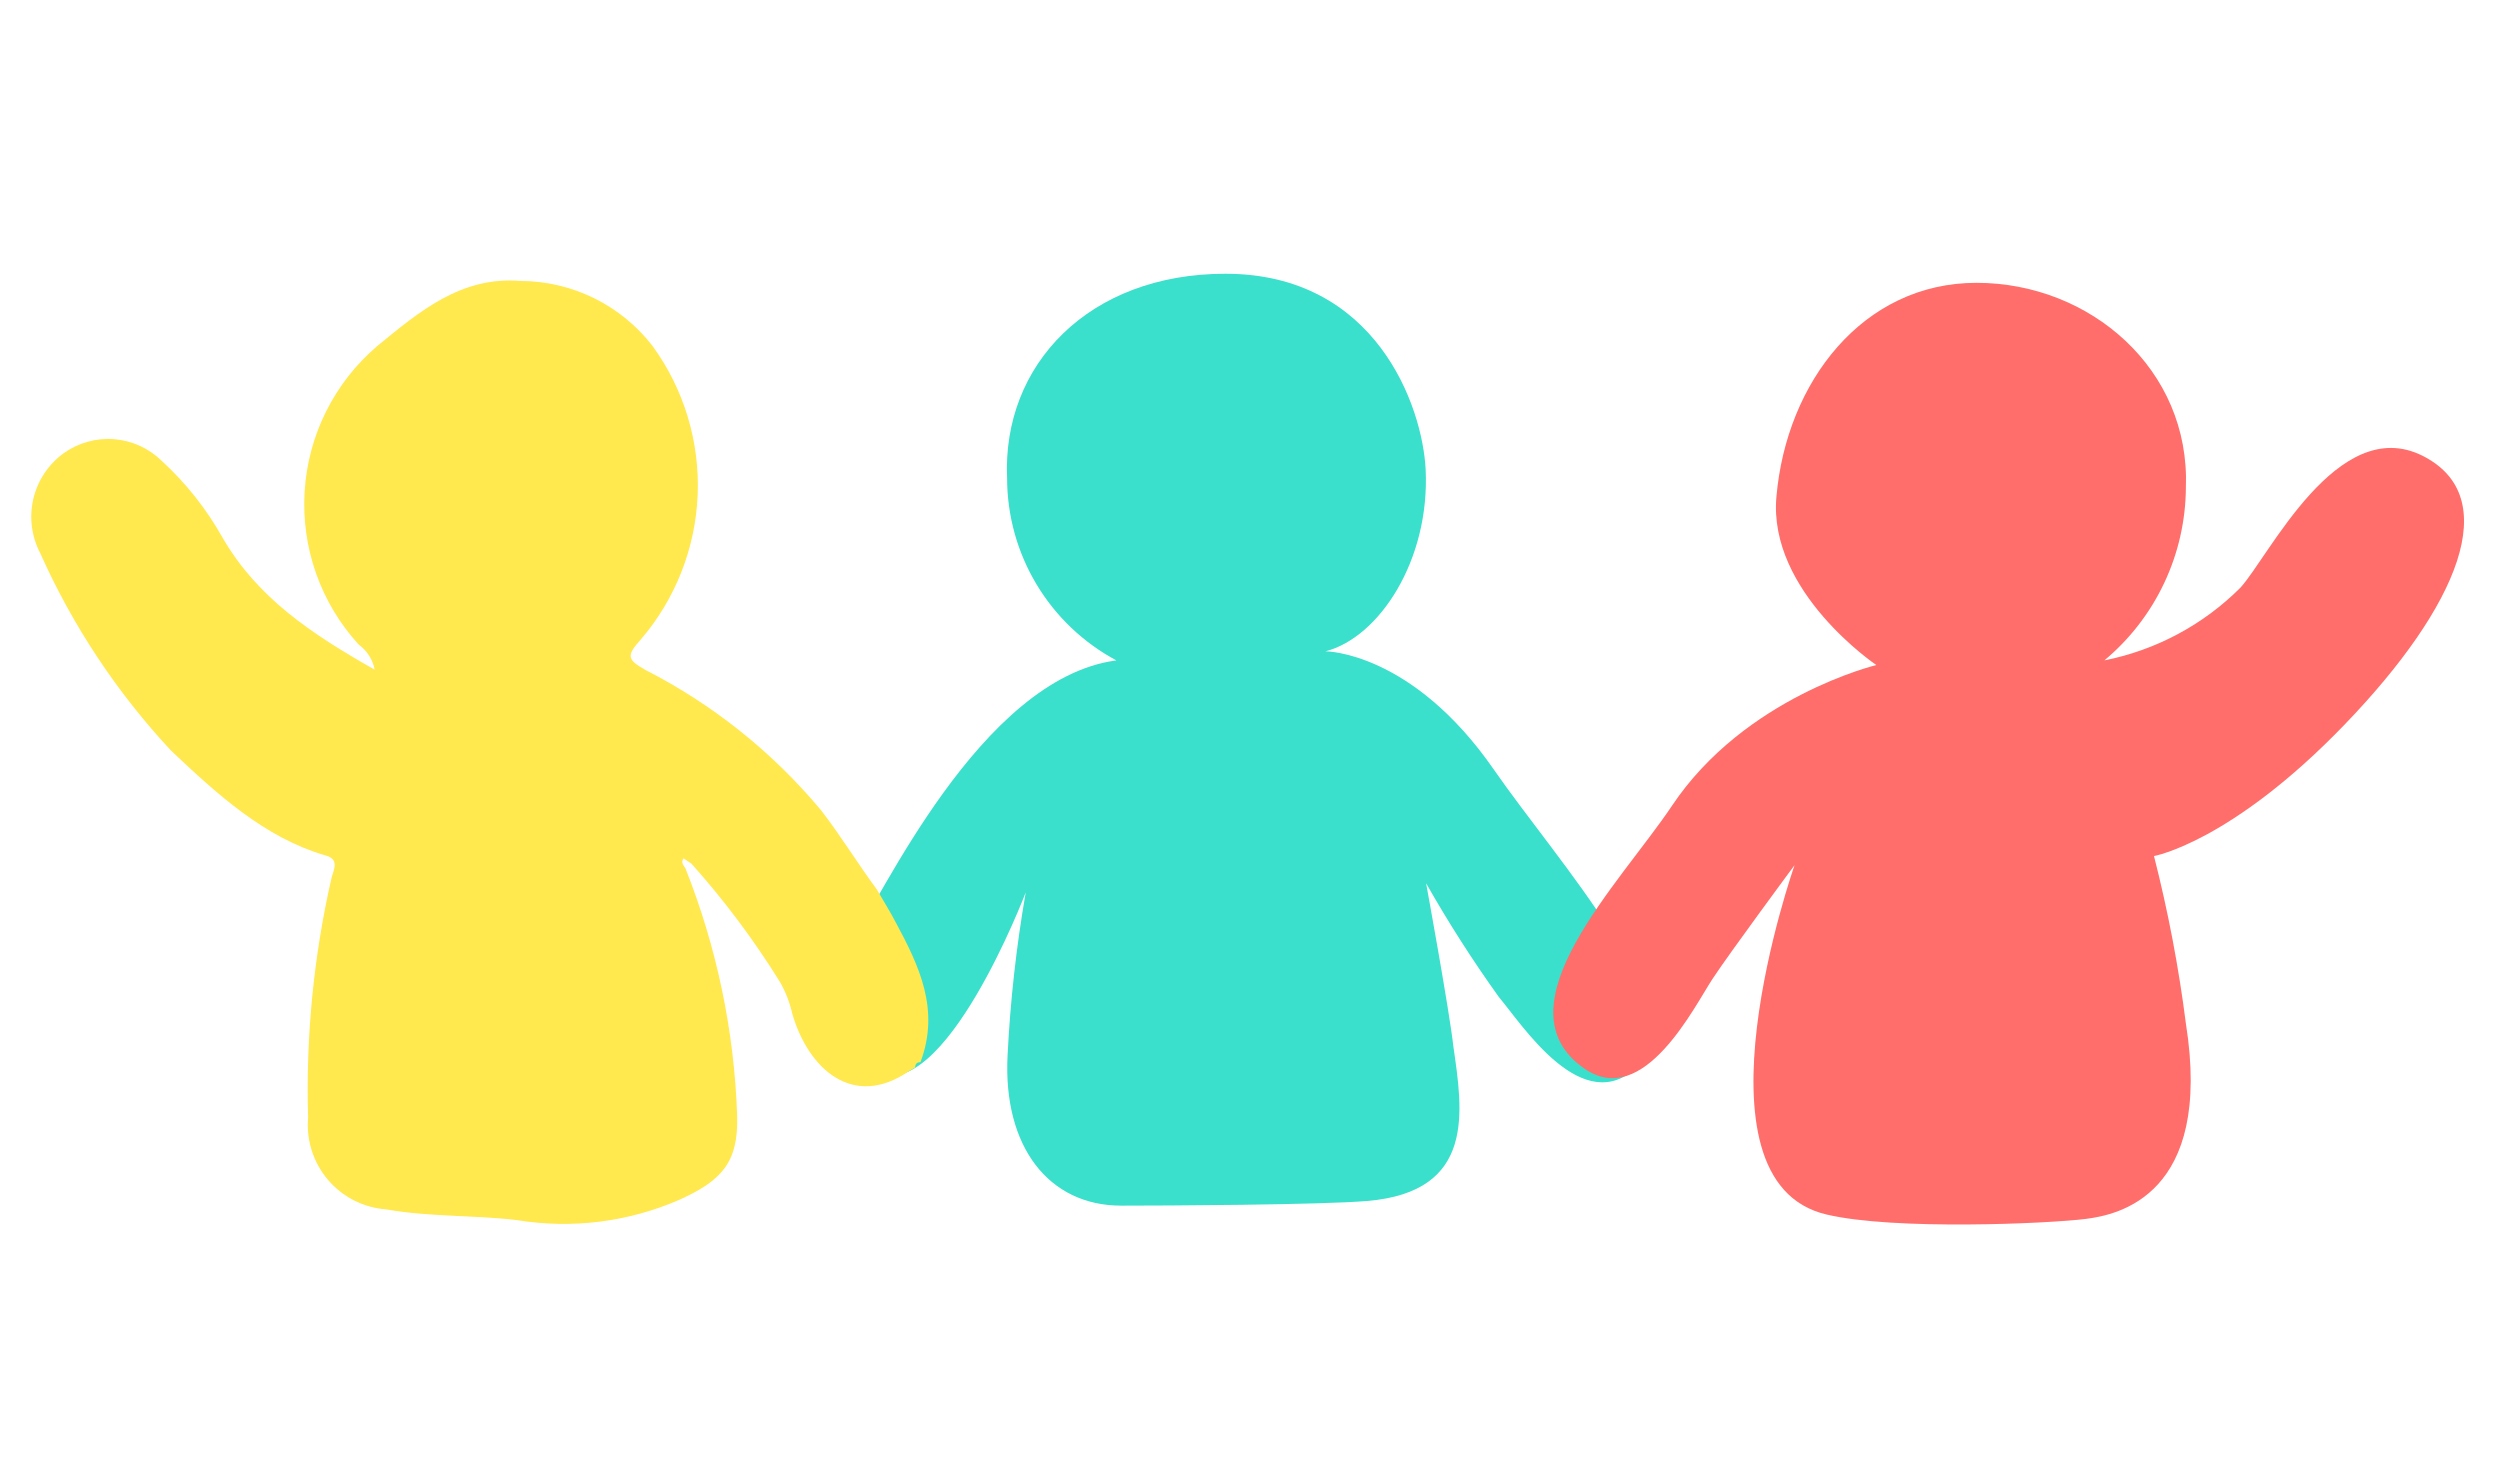<svg width="108" height="64" viewBox="0 0 108 64" fill="none" xmlns="http://www.w3.org/2000/svg">
<path d="M52.935 11.826C59.425 11.826 61.447 17.521 61.588 20.278C61.779 24.202 59.576 27.542 57.261 28.136C57.261 28.136 60.994 28.136 64.536 33.248C67.263 37.192 73.18 43.662 70.785 46.036C68.39 48.411 65.754 44.255 64.748 43.068C63.616 41.488 62.568 39.849 61.608 38.158C61.608 38.158 62.614 43.662 62.785 45.201C63.178 47.958 63.792 51.49 59.053 51.883C57.04 52.053 50.218 52.084 48.437 52.084C45.298 52.084 43.325 49.528 43.527 45.594C43.644 43.232 43.906 40.88 44.312 38.55C44.312 38.55 40.79 47.817 37.771 46.318C34.239 44.547 35.668 42.092 36.846 40.522C38.023 38.953 42.329 29.313 48.226 28.529C46.803 27.767 45.613 26.634 44.782 25.251C43.951 23.867 43.51 22.284 43.507 20.67C43.285 15.76 47.038 11.826 52.935 11.826Z" fill="#3AE0CC"/>
<path d="M39.26 46.278C36.856 47.928 34.924 46.187 34.229 43.803C34.121 43.319 33.942 42.855 33.696 42.424C32.573 40.612 31.294 38.902 29.873 37.313L29.53 37.081C29.4 37.252 29.53 37.383 29.611 37.514C30.965 40.921 31.721 44.536 31.845 48.2C31.905 50.212 31.181 50.997 29.369 51.822C27.156 52.791 24.71 53.098 22.326 52.708C20.465 52.486 18.563 52.577 16.681 52.245C16.199 52.209 15.729 52.078 15.298 51.86C14.867 51.641 14.483 51.339 14.17 50.971C13.857 50.604 13.619 50.177 13.472 49.717C13.324 49.257 13.269 48.772 13.31 48.29C13.207 44.814 13.545 41.338 14.317 37.947C14.407 37.574 14.709 37.101 14.005 36.94C11.419 36.166 9.406 34.334 7.394 32.432C5.051 29.92 3.14 27.037 1.739 23.9C1.361 23.179 1.255 22.347 1.439 21.555C1.624 20.762 2.088 20.062 2.745 19.583C3.378 19.128 4.152 18.912 4.929 18.973C5.706 19.034 6.437 19.367 6.992 19.915C8.033 20.87 8.916 21.984 9.608 23.216C11.107 25.812 13.431 27.371 16.188 28.931C16.102 28.494 15.854 28.106 15.494 27.844C14.681 26.955 14.056 25.911 13.655 24.775C13.254 23.639 13.086 22.434 13.16 21.231C13.234 20.029 13.549 18.853 14.087 17.775C14.624 16.697 15.373 15.738 16.289 14.955C18.12 13.456 19.921 11.926 22.487 12.137C23.587 12.14 24.671 12.394 25.658 12.878C26.644 13.363 27.508 14.066 28.182 14.935C29.544 16.802 30.234 19.076 30.139 21.385C30.044 23.695 29.17 25.904 27.659 27.653C27.035 28.347 27.116 28.508 27.9 28.951C30.799 30.435 33.37 32.489 35.457 34.988C36.312 36.085 37.047 37.303 37.882 38.429C38.154 38.902 38.445 39.365 38.697 39.848C39.703 41.72 40.619 43.611 39.764 45.886C39.602 45.886 39.542 45.966 39.532 46.117L39.26 46.278Z" fill="#FFE94F"/>
<path d="M85.385 12.218C80.475 12.218 77.174 16.504 76.742 21.455C76.369 25.57 81.058 28.73 81.058 28.73C81.058 28.73 75.373 30.098 72.224 34.817C70.01 38.128 64.597 43.501 68.45 46.167C71.006 47.938 73.2 43.471 73.984 42.283C74.769 41.096 77.526 37.373 77.526 37.373C77.526 37.373 72.727 51.027 78.905 52.466C81.823 53.16 88.534 52.858 90.104 52.657C91.482 52.486 95.608 51.651 94.43 44.215C94.12 41.778 93.659 39.362 93.052 36.981C93.052 36.981 96.393 36.387 101.303 31.285C106.213 26.184 108.185 21.455 104.643 19.684C100.971 17.863 98.013 24.051 96.785 25.389C95.18 26.994 93.135 28.087 90.909 28.529C92.004 27.615 92.886 26.474 93.494 25.184C94.102 23.895 94.422 22.488 94.43 21.062C94.622 15.951 90.295 12.218 85.385 12.218Z" fill="#FF6E6A"/>
</svg>
